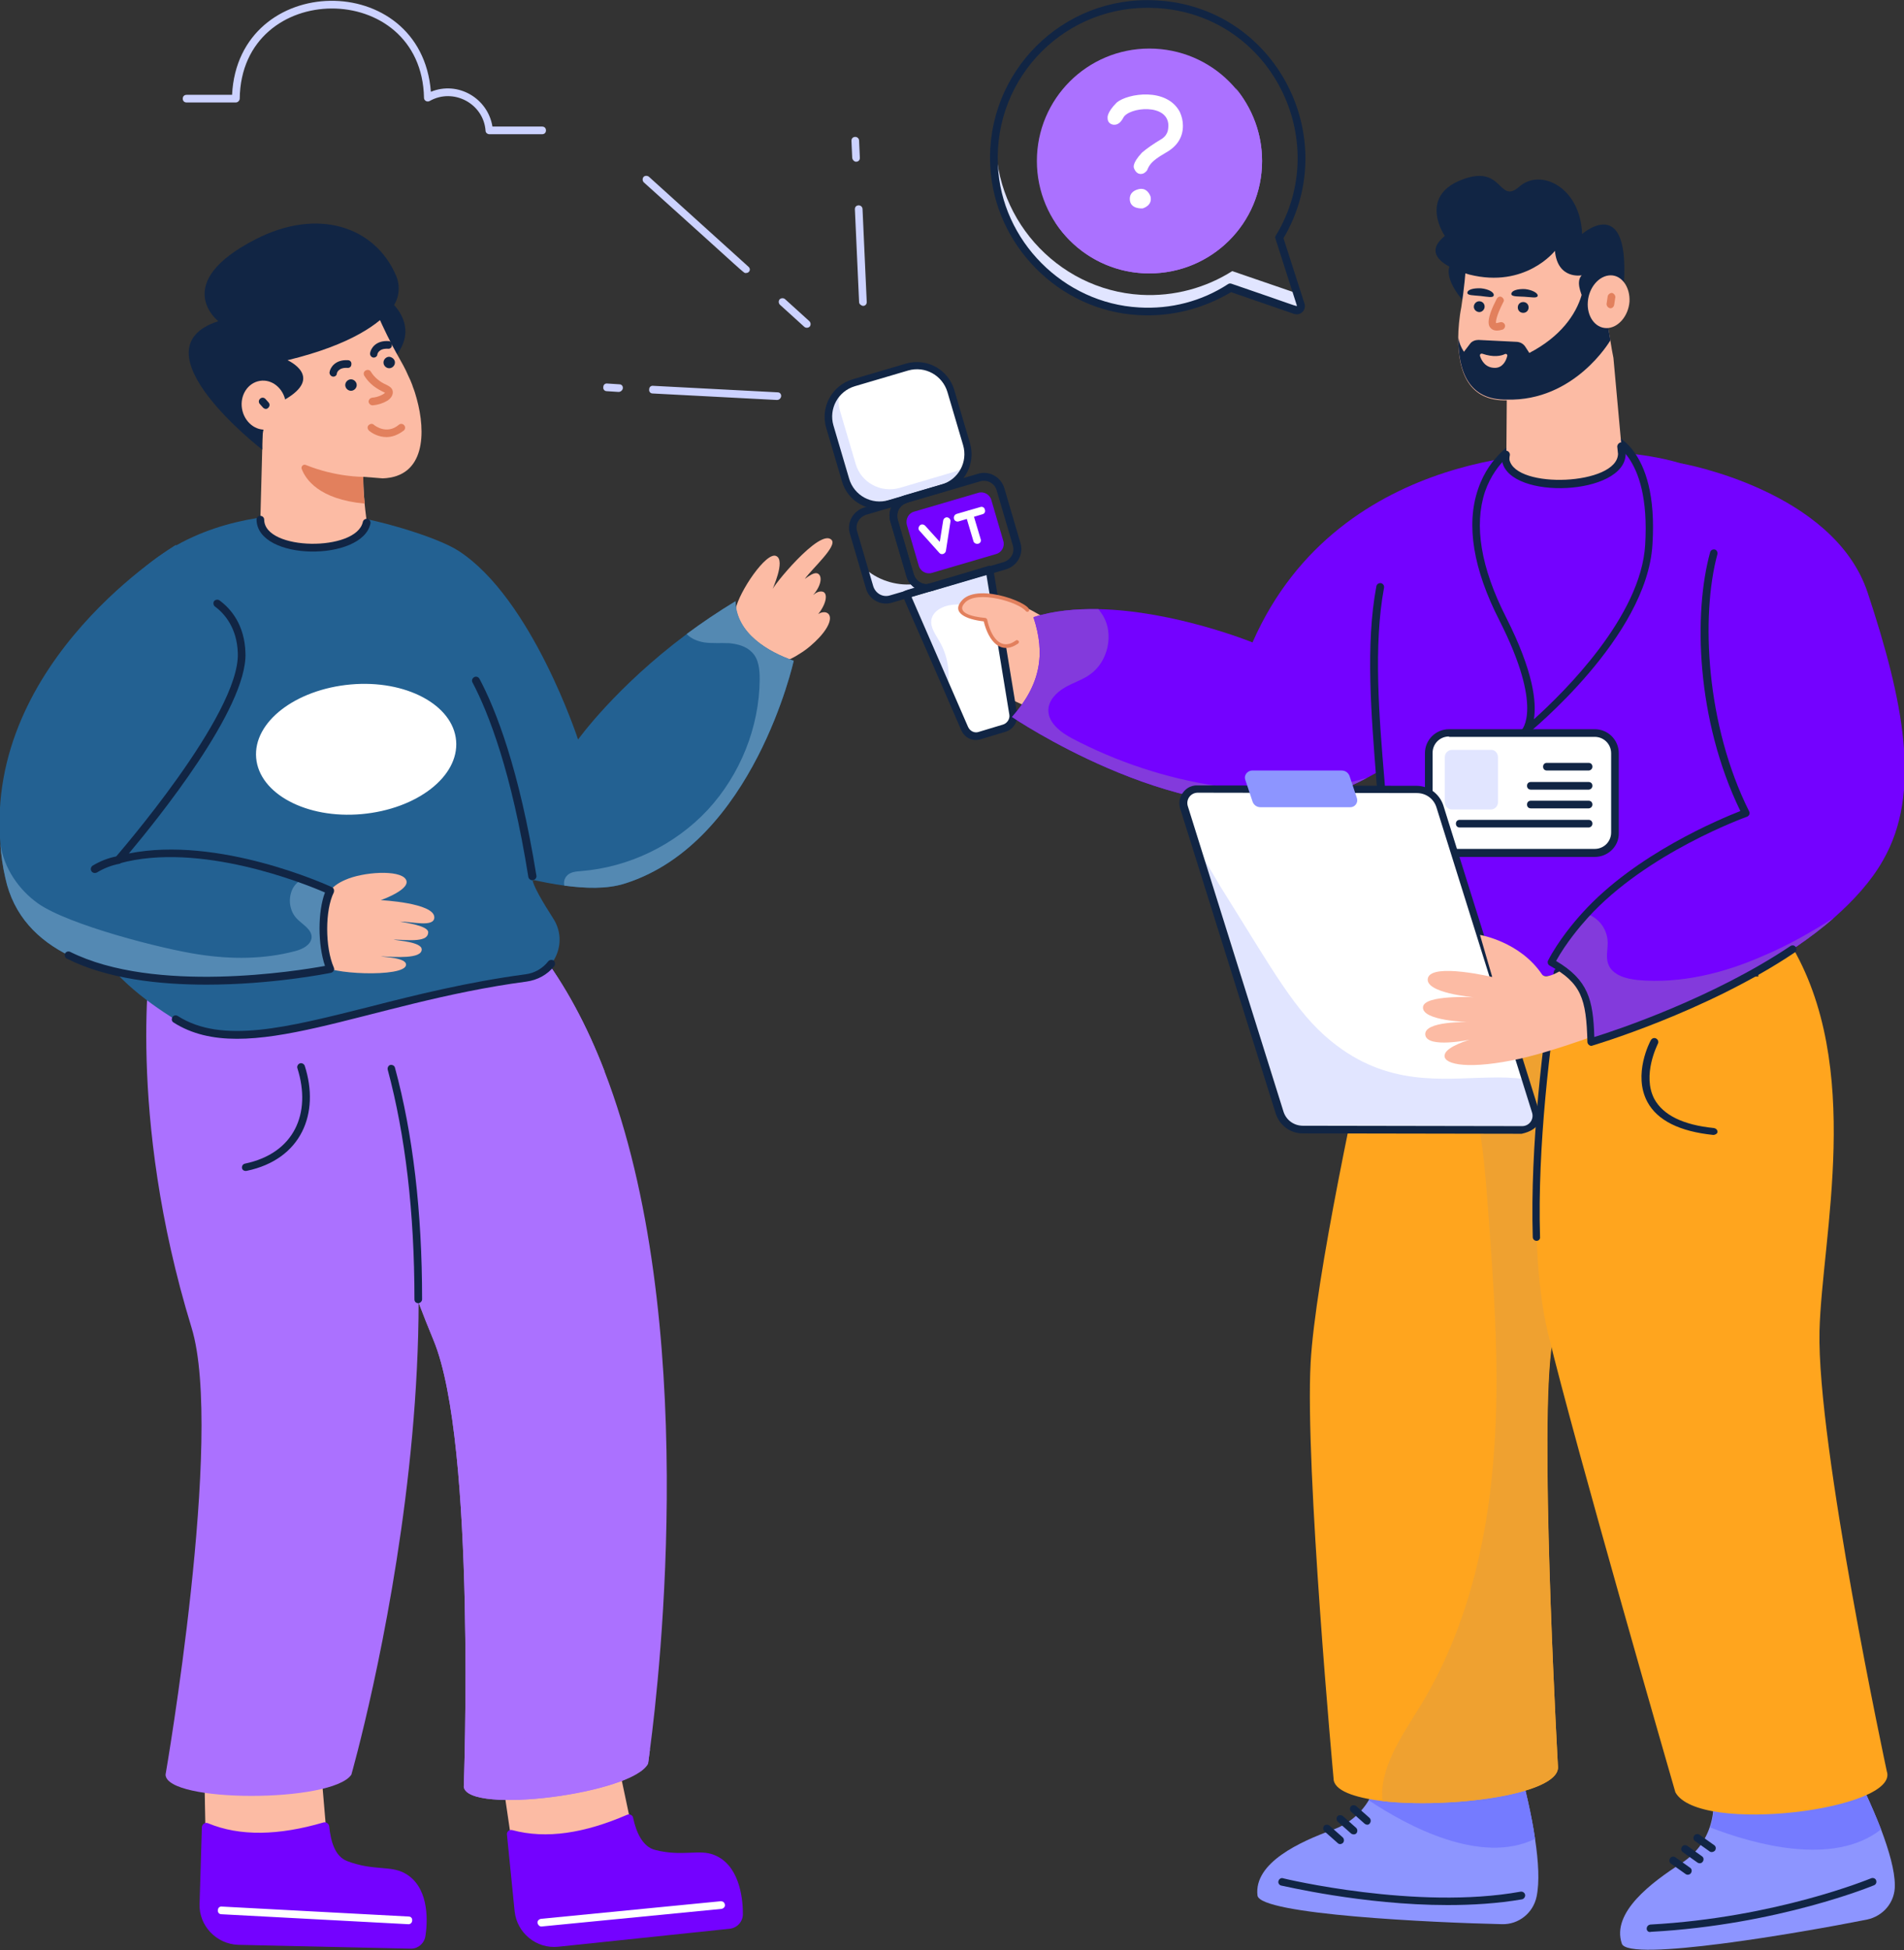 <svg width="498" height="510" viewBox="0 0 498 510" fill="none" xmlns="http://www.w3.org/2000/svg">
<rect x="0" y="0" width="498" height="510" fill="#333333" stroke="none"/>
<g clip-path="url(#clip0_1_299)">
<path d="M340.2 79.6C340.5 80.5 339.6 81.3 338.8 81L321.8 75.2C315 79.6 306.7 81.9 297.9 81.4C274.1 80.1 256.3 57.9 260.6 34.2C259 56.3 276.2 75.8 298.4 77.1C307.2 77.6 315.5 75.2 322.3 70.9L339.2 76.7C339.5 77.5 340.2 79.8 340.2 79.6Z" fill="#E1E5FF"/>
<path d="M209.1 171C211.1 169.8 212.9 168.2 214.3 166.7C217.9 162.8 217.6 160.3 215.7 160.1C215.1 160.1 214.6 160.2 214 160.6C216.3 157.7 216.6 154.9 215 154.7C214.3 154.6 213.5 154.9 212.7 155.6C215.1 152.8 215.1 150.2 213.6 149.9C212.8 149.8 211.7 150.5 210.5 151.4C212.4 148.7 219.1 142.8 217.5 141.2C214.5 137.9 201.6 153.9 202 154.3C201.9 154.3 205.6 146.5 203 145.4C200.4 144.2 193.3 154.8 192.4 159.3C190.9 166.4 197.3 178.8 209.1 171Z" fill="#FCBBA4"/>
<path d="M162.2 463.6L166.6 484.4L134.9 489.1L131.1 463.2L162.2 463.6Z" fill="#FCBBA4"/>
<path d="M186.8 485.1C182.9 483.5 178.5 485.6 171.4 483.8C168.1 483 166.4 479.2 165.6 475.4C165.5 474.7 164.7 474.3 164 474.6C152.9 479.4 142.9 481 134 478.6C133.2 478.4 132.5 479 132.6 479.8L134.6 499.8C135.2 505.5 140.3 509.7 146 509.1L190.8 504.4C192.9 504.2 194.4 502.4 194.3 500.4C194.3 495.7 193.1 487.6 186.8 485.1Z" fill="#7402FF"/>
<path d="M84.2 465.5L86 486.6L53.9 487.4L53.4 461.1L84.2 465.5Z" fill="#FCBBA4"/>
<path d="M105.9 489.9C102.2 487.8 97.6 489.3 90.8 486.7C87.6 485.5 86.5 481.5 86.1 477.6C86 476.9 85.3 476.4 84.6 476.6C73 480 62.8 480.3 54.4 476.8C53.7 476.5 52.9 477 52.8 477.8L52.2 497.9C52 503.6 56.6 508.4 62.3 508.6L107.3 509.6C109.4 509.7 111.1 508.1 111.3 506.1C112 501.4 111.9 493.2 105.9 489.9Z" fill="#7402FF"/>
<path d="M170 457.5C169.7 459.9 169.5 461.2 169.5 461.2C165.5 469.1 122.4 474.6 121.3 467.3C121.3 467.3 124.6 377.5 113.4 350.5C90.6 295.6 90.6 254.8 90.6 254.8L140.8 248.4C147.9 257.6 153.6 268.4 158.1 280.1C183.1 344.9 172.6 438 170 457.5Z" fill="#AB71FF"/>
<path d="M170 457.5C169.7 459.9 169.5 461.2 169.5 461.2C165.5 469.1 122.4 474.6 121.3 467.3C121.3 467.3 124.6 377.5 113.4 350.5C90.6 295.6 90.6 254.8 90.6 254.8L140.8 248.4C147.9 257.6 153.6 268.4 158.1 280.1C155 283 151 285 146.9 285.6C140.6 286.5 133.4 284.7 128.4 288.7C123.7 292.4 123.6 299.3 123.8 305.3C125.2 344.1 126.7 382.9 128.1 421.7C128.4 430.4 128.8 439.4 132.4 447.4C136 455.3 143.7 462.1 152.4 461.9C158.4 461.8 164.3 458.6 170 457.5Z" fill="#AB71FF"/>
<path d="M39.5 249.4C39.5 249.4 32.9 291.1 50.1 347.2C58.7 375.2 43.3 464.1 43.3 464.1C43.5 471.5 86.9 471.5 91.9 464.1C91.9 464.1 132.6 321.9 90.2 249.4H39.5Z" fill="#AB71FF"/>
<path d="M109.4 340.8C108.8 340.8 108.4 340.4 108.4 339.8C108.4 317 106 296.8 101.4 279.7C101.3 279.2 101.6 278.6 102.1 278.5C102.6 278.4 103.2 278.7 103.3 279.2C108 296.5 110.4 316.9 110.4 339.8C110.4 340.3 109.9 340.8 109.4 340.8Z" fill="#112544"/>
<path d="M207.6 172.8C207.6 172.8 197.1 220.3 163.6 231C158.7 232.6 152.9 232.3 147.6 231.6C144.6 231.2 141.7 230.6 139.3 230.1C139.4 231.5 141.8 235.7 144.7 240.2C148.8 246.5 144.9 254.9 137.5 255.9C95.5 261.4 64.4 278.5 45.9 266.7C29.3 256.1 10.5 241.2 16.7 192.5C24 136 67.7 132.9 89.9 134.8C97.1 135.4 114 140.2 120 144.1C139.2 156.6 151.2 193.4 151.2 193.4C151.2 193.4 160.9 179.8 179.5 165.9C183.4 163 187.7 160.1 192.3 157.3C192.6 165.7 201 170.5 207.6 172.8Z" fill="#236192"/>
<path d="M207.6 172.8C207.6 172.8 197.1 220.3 163.6 231C158.7 232.6 152.9 232.3 147.6 231.6C147.4 230.7 147.6 229.8 148.2 229.1C149.1 228 150.7 227.9 152 227.8C164.5 226.8 176.5 221 185.1 211.8C193.6 202.6 198.6 190.2 198.7 177.7C198.7 175.2 198.5 172.4 196.7 170.6C195.2 169 192.9 168.4 190.7 168.2C188.5 168.1 186.3 168.3 184.2 168C182.4 167.7 180.7 167 179.6 165.8C183.5 162.9 187.8 160 192.4 157.2C192.6 165.7 201 170.5 207.6 172.8Z" fill="#5489B2"/>
<path d="M45.4 267.4C44.9 267.1 44.8 266.5 45.1 266C45.4 265.5 46 265.4 46.5 265.7C58.1 273.1 75.1 268.7 96.6 263.3C108.7 260.2 122.4 256.8 137.4 254.8C139.8 254.5 141.9 253.3 143.4 251.4C143.7 251 144.4 250.9 144.8 251.2C145.2 251.5 145.3 252.2 145 252.6C143.2 254.9 140.6 256.3 137.7 256.7C95.6 262.3 64.5 279.6 45.4 267.4ZM139.2 230.2C138.7 230.2 138.3 229.8 138.2 229.4C133.8 201.8 127.8 186.5 123.6 178.5C123.3 178 123.5 177.4 124 177.1C124.5 176.8 125.1 177 125.4 177.5C129.7 185.6 135.8 201.1 140.3 229C140.4 229.5 140 230.1 139.5 230.1C139.3 230.1 139.3 230.2 139.2 230.2ZM101.3 78.1C101.3 78.1 110.7 84.9 103 93.7L96.7 83.1L101.3 78.1Z" fill="#112544"/>
<path d="M100.1 125.1C99.7 125.1 95.5 124.7 95 124.7C95.1 131.8 96 136.3 95.9 136.6C94 145.6 68.3 145.4 68.1 135.8L68.9 105.8L62.8 89.1L96.7 77.3C96.7 77.3 99.7 85.4 104.5 93.8C104.8 94.4 105.2 95 105.5 95.6C106 96.5 106.4 97.4 106.8 98.3C107.2 99.1 107.5 99.8 107.8 100.6C107.8 100.7 107.9 100.8 107.9 100.9C107.9 101 108 101.1 108 101.2C108.4 102.2 108.7 103.2 109 104.3C111.4 113 111.3 124.7 100.1 125.1Z" fill="#FCBBA4"/>
<path d="M102.5 80.6C99.4 84.5 92.1 90.1 75.2 94.2C75.2 94.2 84.9 98.5 74.5 104.5C70.6 107.4 68.2 110.3 68.6 117.6C68.6 117.6 34.5 91.3 57.1 84C57.1 84 44.4 74.1 66.8 62.6C83.3 54.1 98.2 59.4 103.6 72.1C104.8 74.9 104.4 78.2 102.5 80.6ZM67.1 135.9C67.1 135.3 67.5 134.9 68.1 134.9C68.6 134.9 69.1 135.3 69.1 135.9C69.2 144.1 93.2 144.3 94.9 136.5C95 136 95.5 135.6 96.1 135.7C96.6 135.8 97 136.3 96.9 136.9C94.8 146.9 67.3 146.8 67.1 135.9Z" fill="#112544"/>
<path d="M96.4 105.1C96.4 104.5 96.8 104.1 97.3 104C98.9 103.9 100.4 103.1 100.7 102.7C98.5 101.7 96.7 100.5 95.3 98.3C95 97.8 95.1 97.2 95.6 96.9C96.1 96.6 96.7 96.7 97 97.2C97.9 98.7 99.4 99.9 101 100.6C101.6 100.9 102.5 101.3 102.7 102.2C102.9 103.1 102.4 104.1 101.3 104.8C100.1 105.5 98.8 105.9 97.5 106C96.9 106 96.5 105.6 96.4 105.1Z" fill="#E2805D"/>
<path d="M74.7 105C75.3 108.5 73.2 111.8 70 112.3C66.9 112.8 63.9 110.4 63.3 106.9C62.7 103.4 64.8 100.1 68 99.6C71.1 99.1 74.1 101.5 74.7 105Z" fill="#FCBBA4"/>
<path d="M101.1 114.3C99.1 114.3 97.4 113.4 96.5 112.6C96.1 112.2 96 111.6 96.4 111.2C96.8 110.8 97.4 110.7 97.8 111.1C97.9 111.2 101.1 113.8 104.3 111.1C104.7 110.7 105.4 110.8 105.7 111.2C106.1 111.6 106 112.3 105.6 112.6C104 113.8 102.5 114.3 101.1 114.3Z" fill="#E2805D"/>
<path d="M68.8 106.6L68 105.7C67.6 105.3 67.6 104.7 68 104.3C68.4 103.9 69 103.9 69.4 104.3L70.2 105.2C70.6 105.6 70.6 106.2 70.2 106.6C69.8 107.1 69.2 107 68.8 106.6Z" fill="#112544"/>
<path d="M95 124.7C95 124.7 87.9 124.8 80 121.6C79.3 121.3 78.7 122 78.9 122.6C79.9 125.3 83.4 130.6 95.4 131.7C95.1 129.4 95 127 95 124.7Z" fill="#E2805D"/>
<path d="M119.3 193.7C120.1 203.1 109 211.6 94.6 212.9C80.2 214.2 67.8 207.6 67 198.2C66.2 188.8 77.3 180.3 91.7 179C106.1 177.7 118.5 184.3 119.3 193.7Z" fill="white"/>
<path d="M84.7 252.3C84.7 254.7 106.1 255.8 106.2 252.3C106.3 250.4 100.2 250.3 99.6 250.1C103.5 250.3 110.3 250.8 110.3 248.3C110.3 246.3 103.9 246 102.9 245.7C107.3 245.9 112 246.4 112 243.8C112 242.1 106.1 241.3 104.6 241C107.7 241 113.6 242.6 113.6 239.9C113.6 236.1 99.6 235.4 99.6 235.4C99.6 235.4 107.9 232.5 106.1 229.9C104.4 227.4 95 228 90.3 230.1C82.1 233.6 84.8 240.5 84.7 252.3Z" fill="#FCBBA4"/>
<path d="M86.4 253.4C86.4 253.4 9.9 269.1 1.4 229.6C0.7 226.6 0.3 223.6 0.1 220.7C-3.9 172.4 46 142.5 46 142.5L56.4 153.5C59.3 155.6 62.6 159.6 62.8 166.5C63.4 183 30.9 224.9 30.9 224.9C47.7 220.3 68.3 226.1 79 230C83.5 231.6 86.3 232.9 86.3 232.9C83.9 237.8 84.1 248 86.4 253.4Z" fill="#236192"/>
<path d="M86.4 253.4C86.4 253.4 9.9 269.1 1.4 229.6C0.7 226.6 0.3 223.6 0.1 220.7C1 227 4.9 232.7 10 236.3C18 241.9 42.5 248.2 52 249.6C60.4 250.9 69.1 250.9 77.3 248.7C79.2 248.2 81.3 247.1 81.5 245.2C81.6 243 79.1 241.8 77.6 240.2C75.7 238.2 75.3 235 76.5 232.5C77.1 231.3 78 230.5 79.1 229.9C83.6 231.5 86.4 232.8 86.4 232.8C83.9 237.8 84.1 248 86.4 253.4Z" fill="#5489B3"/>
<path d="M54 257.5C41.6 257.5 28 256 17.5 250.7C17 250.5 16.8 249.9 17 249.4C17.2 248.9 17.8 248.7 18.3 248.9C40.5 260 77.9 253.9 85 252.6C83.1 247 83.1 238.4 85 233.4C79.7 231.1 52.2 220 31.2 225.8C30.3 226.1 29.5 224.9 30.2 224.2C30.5 223.8 62.8 186.8 62.2 170.8C62 164.3 58.8 160.5 56.2 158.6C55.8 158.3 55.7 157.6 56 157.2C56.3 156.8 57 156.7 57.4 157C60.4 159.2 64 163.4 64.2 170.8C64.7 185.3 40.9 214.6 33.7 223.2C57.1 218.5 85.5 231.4 86.8 232C87.3 232.2 87.5 232.8 87.3 233.4C85 238 85 247.7 87.3 253C87.6 253.6 87.2 254.2 86.6 254.4C85.6 254.6 71 257.5 54 257.5Z" fill="#112544"/>
<path d="M23.9 227.8C23.6 227.3 23.8 226.7 24.2 226.4C26.2 225.2 28.4 224.3 30.8 223.9C31.3 223.8 31.9 224.2 32 224.7C32.1 225.2 31.7 225.8 31.2 225.9C29.1 226.3 27.1 227.1 25.3 228.2C24.8 228.4 24.2 228.3 23.9 227.8Z" fill="#112544"/>
<path d="M140.6 502.9C140.5 502.4 140.9 501.9 141.5 501.8L188.5 497.2C189.1 497.2 189.5 497.5 189.6 498.1C189.7 498.6 189.3 499.1 188.7 499.2L141.7 503.8C141.2 503.9 140.7 503.4 140.6 502.9Z" fill="white"/>
<path d="M106.7 503.2L57.9 500.6C57.3 500.6 56.9 500.1 57 499.5C57 498.9 57.5 498.5 58.1 498.6L106.9 501.2C107.5 501.2 107.9 501.7 107.8 502.3C107.8 502.8 107.3 503.3 106.7 503.2Z" fill="white"/>
<path d="M63.3 305.5C63.2 305 63.5 304.4 64.1 304.3C77 301.6 81.5 291.1 77.8 279.4C77.6 278.9 77.9 278.3 78.4 278.1C78.9 277.9 79.5 278.2 79.7 278.7C83.7 291.1 78.9 303.2 64.5 306.2C63.9 306.3 63.4 306 63.3 305.5Z" fill="#112544"/>
<path d="M103.3 94.8C103.3 95.6 102.6 96.3 101.8 96.3C101 96.3 100.3 95.6 100.3 94.8C100.3 94 101 93.3 101.8 93.3C102.6 93.4 103.3 94 103.3 94.8Z" fill="#112544"/>
<path d="M93.3 100.7C93.3 101.5 92.6 102.2 91.8 102.2C91 102.2 90.3 101.5 90.3 100.7C90.3 99.9 91 99.2 91.8 99.2C92.6 99.2 93.3 99.9 93.3 100.7Z" fill="#112544"/>
<path d="M97.6 93.5C97.1 93.4 96.7 92.9 96.8 92.3C97 91.1 98.3 89 101.6 89.2C102.2 89.2 102.6 89.7 102.5 90.3C102.5 90.9 102 91.3 101.4 91.2C99 91.1 98.7 92.6 98.7 92.7C98.7 93.2 98.1 93.6 97.6 93.5Z" fill="#112544"/>
<path d="M87.2 98.5C86.6 98.5 86.1 97.9 86.2 97.3C86.4 96.1 87.7 94 91 94.2C91.6 94.2 92 94.7 91.9 95.3C91.9 95.9 91.4 96.3 90.8 96.2C88.4 96.1 88.1 97.6 88.1 97.7C88.1 98.1 87.7 98.5 87.2 98.5Z" fill="#112544"/>
<path d="M263.2 157.2C268.5 157.4 281.8 167.4 281.8 167.4L270.8 185.8L265.3 183.3C264.7 183.4 263.8 181.4 260.7 182.6C255 184.8 251 184.8 251.1 181.8C251.2 179.4 254.6 178.9 254.6 178.9C254.6 178.9 247.9 178.8 247.9 175.9C247.8 171.6 255.1 172.5 255.1 172.5C255.1 172.5 243.8 172.7 245.1 168.8C246.2 165.4 255.7 166.1 255.7 166.1C255.7 166.1 246.1 165.8 247.3 162.1C248.3 158.8 255 160.9 255 160.9C255 160.9 260.9 157.1 263.2 157.2Z" fill="#FCBBA4"/>
<path d="M237 155.5L252.3 190.6C253 192.2 254.7 193 256.3 192.5L262.6 190.6C264.2 190.1 265.2 188.5 265 186.8L258.8 149.1L237 155.5Z" fill="white"/>
<path d="M237 155.5L247.8 180.2C248.6 176 247.9 171.4 245.7 167.7C244.7 165.9 243.3 164.1 243.6 162.1C244 159.8 246.5 158.5 248.8 158.2C252.7 157.7 256.4 158.9 259.7 154.8L258.7 149L237 155.5Z" fill="#E1E5FF"/>
<path d="M225.9 148.4L227.4 153.6C228.1 156 230.6 157.4 233.1 156.7L243.7 153.6C242.2 154 240.6 153.7 239.5 152.7C239.3 152.7 239.1 152.8 238.8 152.8C234.3 153.2 229.4 151.7 225.9 148.4Z" fill="#E1E5FF"/>
<path d="M217 111.6L221.1 125.5C222.5 130.4 227.7 133.2 232.6 131.8L246.5 127.7C251.4 126.3 254.2 121.1 252.8 116.2L248.7 102.3C247.3 97.4 242.1 94.6 237.2 96L223.3 100.1C218.4 101.5 215.6 106.7 217 111.6Z" fill="white"/>
<path d="M217 111.6L221.1 125.5C222.5 130.4 227.7 133.2 232.6 131.8L246.5 127.7C249.6 126.8 251.8 124.4 252.7 121.6C251.7 122.5 250.6 123.1 249.2 123.5L235.3 127.6C230.4 129 225.2 126.2 223.8 121.3L219.7 107.4C219.2 105.6 219.2 103.7 219.8 102C217.2 104.3 215.9 108 217 111.6Z" fill="#E1E5FF"/>
<path d="M226.5 153.9L222.3 139.6C221.4 136.7 223.1 133.6 226.1 132.7L236.7 129.6C237.2 129.4 237.8 129.7 237.9 130.3C238.1 130.8 237.8 131.4 237.2 131.5C235.3 132.1 234.2 134 234.8 135.9L239 150.2C239.6 152.1 241.5 153.2 243.4 152.6C243.9 152.4 244.5 152.7 244.6 153.3C244.8 153.8 244.5 154.4 243.9 154.5L233.3 157.6C230.4 158.5 227.3 156.8 226.5 153.9ZM224.2 139L228.4 153.3C229 155.2 230.9 156.3 232.8 155.7L239.3 153.8C238.3 153.1 237.4 152 237.1 150.8L232.9 136.5C232.5 135.2 232.6 133.9 233.1 132.7L226.6 134.6C224.7 135.2 223.6 137.1 224.2 139Z" fill="#112544"/>
<path d="M237.1 150.7L232.9 136.4C232 133.5 233.7 130.4 236.7 129.5L255.8 123.9C258.7 123 261.8 124.7 262.7 127.7L266.9 142C267.8 144.9 266.1 148 263.1 148.9L244 154.5C241.1 155.3 238 153.7 237.1 150.7ZM234.8 135.9L239 150.2C239.3 151.1 239.9 151.9 240.7 152.3C241.5 152.8 242.5 152.9 243.4 152.6L262.5 147C264.4 146.4 265.5 144.5 264.9 142.6L260.7 128.3C260.2 126.4 258.2 125.3 256.3 125.9L237.2 131.5C236.3 131.8 235.5 132.4 235.1 133.2C234.7 134 234.6 135 234.8 135.9Z" fill="#112544"/>
<path d="M237.2 137.3L240.3 147.9C240.7 149.4 242.3 150.3 243.8 149.8L260.5 144.9C262 144.5 262.9 142.9 262.4 141.4L259.3 130.8C258.9 129.3 257.3 128.4 255.8 128.9L239.1 133.8C237.6 134.2 236.8 135.8 237.2 137.3Z" fill="#7402FF"/>
<path d="M251.4 190.9C235.4 153.9 235.8 155.8 236.1 155C236.5 154.2 236 154.8 258.5 148C259.1 147.8 259.7 148.2 259.8 148.8L266 186.5C266.4 188.7 265 190.8 262.9 191.4L256.6 193.3C254.5 194 252.3 193 251.4 190.9ZM238.4 156.1L253.2 190.1C253.7 191.2 254.9 191.8 256 191.4L262.3 189.5C263.4 189.2 264.2 188 264 186.9L258 150.3L238.4 156.1ZM220.2 125.8L216.1 111.9C214.5 106.5 217.6 100.8 223 99.2L236.9 95.1C242.4 93.5 248 96.6 249.6 102L253.7 115.9C255.3 121.3 252.2 127 246.8 128.6L232.9 132.7C227.4 134.4 221.7 131.2 220.2 125.8ZM218 111.3L222.1 125.2C223.4 129.6 228 132.1 232.4 130.8L246.3 126.7C250.7 125.4 253.2 120.8 251.9 116.4L247.8 102.5C246.5 98.2 242 95.6 237.5 96.9L223.6 101C219.2 102.3 216.7 106.9 218 111.3Z" fill="#112544"/>
<path d="M254.6 141.5L252.6 134.8C252.4 134.3 252.7 133.7 253.3 133.6C253.8 133.4 254.4 133.7 254.5 134.3L256.5 141C256.7 141.5 256.4 142.1 255.8 142.2C255.3 142.3 254.7 142 254.6 141.5Z" fill="white"/>
<path d="M250.5 136.4C249.3 136.4 249.1 134.8 250.2 134.4L256.4 132.6C256.9 132.4 257.5 132.7 257.6 133.3C257.8 133.8 257.5 134.4 256.9 134.5C250.5 136.4 250.7 136.4 250.5 136.4ZM245.7 144.6L240.5 138.8C240.1 138.4 240.2 137.8 240.6 137.4C241 137 241.6 137.1 242 137.5L245.8 141.7L246.7 136.1C246.8 135.6 247.3 135.2 247.8 135.3C248.3 135.4 248.7 135.9 248.6 136.4L247.4 144.1C247.2 144.9 246.2 145.2 245.7 144.6Z" fill="white"/>
<path d="M411 118.5L401.5 164.5C386.5 182.7 371.7 196 357.6 203.4C351.8 206.5 346.1 208.5 340.7 209.6C306.6 216 264.7 187.5 264.7 187.5C272.2 179 273.5 171 270.3 161.4C275.6 159.7 281.4 159.2 287.3 159.3C307.2 159.7 327.6 168 327.6 168C350.6 115.6 411 118.5 411 118.5Z" fill="#7402FF"/>
<path d="M357.6 203.4C351.8 206.5 346.1 208.5 340.7 209.6C306.6 216 264.7 187.5 264.7 187.5C272.2 179 273.5 171 270.3 161.4C275.6 159.7 281.4 159.2 287.3 159.3C287.7 159.8 288.1 160.4 288.5 161C291.4 165.9 289.8 173 285.2 176.3C283.2 177.8 280.7 178.5 278.5 179.8C276.3 181.1 274.3 183.1 274.2 185.6C274.1 189 277.4 191.5 280.4 193.1C303.4 205.2 332.6 210.7 357.6 203.4Z" fill="#833ADC"/>
<path d="M266 167.8C259.9 172.3 257.7 162 257.7 162C257.7 162 248.2 161.3 252.1 157.2C255.7 153.5 266.9 157.1 268.8 159.4" fill="#FCBBA4"/>
<path d="M257.3 162.5C252.7 162 248.6 160.2 251.7 156.9C256.2 152.2 271.1 158.3 269 159.9C268.8 160.1 268.5 160 268.3 159.8C266.5 157.5 255.6 154.2 252.4 157.6C249.9 160.2 254.2 161.3 257.7 161.6C257.9 161.6 258.1 161.8 258.2 162C259.1 166.4 261.7 170.4 265.7 167.5C265.9 167.3 266.2 167.4 266.4 167.6C266.6 167.8 266.5 168.1 266.3 168.3C261.8 171.4 258.6 167.8 257.3 162.5Z" fill="#E2805D"/>
<path d="M397.2 461.2C398.9 467.6 400.6 474.6 401.5 480.9C402.4 486.9 402.7 492.2 401.9 496C401 500.3 397.2 503.3 392.9 503.2C375 502.8 329.5 500.7 328.9 495.7C327.9 487.1 340.1 481.6 348.6 478.5C352.6 477.1 355.9 474.3 358 470.8C359.2 468.9 360 466.7 360.4 464.4L397.2 461.2Z" fill="#8D95FF"/>
<path d="M397.2 461.2C398.9 467.6 400.6 474.6 401.5 480.9C387.3 487.8 368.2 477.6 358 470.8C359.2 468.9 360 466.7 360.4 464.4L397.2 461.2Z" fill="#757BFF"/>
<path d="M378.6 498.2C356.4 498.2 335.4 493.1 335.1 493.1C334.6 493 334.2 492.4 334.4 491.9C334.5 491.4 335.1 491 335.6 491.2C335.9 491.3 370.6 499.6 397.7 494.7C398.3 494.6 398.8 495 398.9 495.5C399 496 398.6 496.6 398.1 496.7C391.7 497.8 385.1 498.2 378.6 498.2ZM353.4 479.5L349.9 476.4C349.5 476 349.5 475.4 349.8 475C350.1 474.6 350.8 474.6 351.2 474.9L354.7 478C355.1 478.4 355.1 479 354.8 479.4C354.5 479.8 353.8 479.8 353.4 479.5ZM349.9 482L346.4 478.9C346 478.5 346 477.9 346.3 477.5C346.6 477.1 347.3 477.1 347.7 477.4L351.2 480.5C351.6 480.9 351.6 481.5 351.3 481.9C350.9 482.3 350.3 482.4 349.9 482Z" fill="#112544"/>
<path d="M407.5 462.2C407.5 469.4 378.8 473 361.6 471C354.1 470.1 348.8 468.2 348.8 465.1C348.8 465.1 341.3 383.6 342.8 356.4C344 334.5 355.1 283.2 360.7 258.1C362.7 249.3 364 243.7 364 243.7H430.3C430.3 243.7 407.7 328 405.4 356.4C403.1 383.6 407.5 462.2 407.5 462.2Z" fill="#FFA51E"/>
<path d="M407.5 462.2C407.5 469.4 378.8 473 361.6 471C360.7 462.6 366.5 454.2 371.2 446.6C383.2 427.2 388.8 404.5 390.6 381.8C392.5 359.1 390.7 336.3 389 313.6C388 300.8 386.9 287.5 380.6 276.3C377.6 271 373.5 266.4 368.7 262.8C366.5 261.1 363.3 259.8 360.6 258.1C362.6 249.3 363.9 243.7 363.9 243.7H430.2C430.2 243.7 407.6 328 405.3 356.4C403.1 383.6 407.5 462.2 407.5 462.2Z" fill="#EFA130"/>
<path d="M477.6 191.8C476 206 471.9 222.5 464.6 241.8C443.3 263.1 356.6 259.9 361 243.1C361 243 361 242.9 361.1 242.8C368.2 214.8 342.7 138.9 381.9 124.7C425 109.1 485.9 118.1 477.6 191.8Z" fill="#7402FF"/>
<path d="M422.5 197V217.8C422.5 220.7 420.1 223.1 417.2 223.1H379C376.1 223.1 373.7 220.7 373.7 217.8V197C373.7 194.1 376.1 191.7 379 191.7H417.1C420.1 191.6 422.5 194 422.5 197Z" fill="white"/>
<path d="M391.8 198V209.8C391.8 210.9 390.9 211.7 389.9 211.7H379.8C378.7 211.7 377.9 210.8 377.9 209.8V198C377.9 196.9 378.8 196.1 379.8 196.1H389.9C390.9 196 391.8 196.9 391.8 198Z" fill="#E1E5FF"/>
<path d="M417.1 224.1H379C375.5 224.1 372.7 221.3 372.7 217.8V197C372.7 193.5 375.5 190.7 379 190.7H417.1C420.6 190.7 423.4 193.5 423.4 197V217.8C423.5 221.3 420.6 224.1 417.1 224.1ZM379 192.6C376.6 192.6 374.7 194.5 374.7 196.9V217.7C374.7 220.1 376.6 222 379 222H417.1C419.5 222 421.4 220.1 421.4 217.7V197C421.4 194.6 419.5 192.7 417.1 192.7H379V192.6ZM356.9 476.9L353.4 473.8C353 473.4 353 472.8 353.3 472.4C353.7 472 354.3 472 354.7 472.3L358.2 475.4C358.6 475.8 358.6 476.4 358.3 476.8C358 477.3 357.4 477.3 356.9 476.9Z" fill="#112544"/>
<path d="M483.6 460.1C486.7 466 489.7 472.5 492 478.4C494.1 484 495.6 489.2 495.6 493C495.7 497.4 492.6 501.1 488.3 502C470.7 505.5 425.9 513.2 424.2 508.3C421.4 500.1 432.1 492.2 439.7 487.3C443.3 485 445.9 481.7 447.2 477.8C447.9 475.7 448.3 473.4 448.1 471L483.6 460.1Z" fill="#8D95FF"/>
<path d="M483.6 460.1C486.7 466 489.7 472.5 492 478.4C479.6 488.2 458.7 482.3 447.3 477.9C448 475.8 448.4 473.5 448.2 471.1L483.6 460.1Z" fill="#757BFF"/>
<path d="M493.5 463.2C493.5 463.2 475.2 377.9 475.9 348.1C476.5 323.4 487.7 278.8 468.1 246.5L459.9 248V255.4H407.3C403.5 279.6 398.5 322.3 404.9 348.7C412 378.1 438.2 468.7 438.2 468.7C444.3 479.9 497 473.2 493.5 463.2Z" fill="#FFA51E"/>
<path d="M401.9 324.5C401.4 324.5 400.9 324.1 400.9 323.5C400.2 299.7 403.5 272.6 406.4 254.1C406.5 253.6 407 253.2 407.5 253.3C408 253.4 408.4 253.9 408.3 254.4C405.4 272.9 402.1 299.8 402.8 323.4C402.9 324 402.5 324.5 401.9 324.5ZM447.2 484.2L443.4 481.5C442.9 481.2 442.8 480.6 443.1 480.1C443.4 479.6 444 479.5 444.5 479.8L448.3 482.5C448.8 482.8 448.9 483.4 448.6 483.9C448.3 484.3 447.6 484.5 447.2 484.2ZM444 487.1L440.2 484.4C439.7 484.1 439.6 483.5 439.9 483C440.2 482.5 440.8 482.4 441.3 482.7L445.1 485.4C445.6 485.7 445.7 486.3 445.4 486.8C445.1 487.3 444.5 487.4 444 487.1ZM440.9 490.1L437.1 487.4C436.6 487.1 436.5 486.5 436.8 486C437.1 485.5 437.7 485.4 438.2 485.7L442 488.4C442.5 488.7 442.6 489.3 442.3 489.8C442 490.3 441.3 490.4 440.9 490.1ZM430.7 504.4C430.7 503.8 431.1 503.4 431.6 503.3C464.6 501.5 489.1 491.3 489.4 491.2C489.9 491 490.5 491.2 490.7 491.7C490.9 492.2 490.7 492.8 490.2 493C490 493.1 465.1 503.4 431.8 505.2C431.3 505.4 430.7 505 430.7 504.4ZM448.1 296.8C439.3 295.9 433.5 293 430.9 288.2C427 281 431.6 272.3 431.8 272C432.1 271.5 432.7 271.3 433.2 271.6C433.7 271.9 433.9 272.5 433.6 273C433.6 273.1 429.4 281.1 432.7 287.4C435 291.6 440.2 294.2 448.3 295C448.8 295.1 449.3 295.5 449.2 296.1C449.2 296.4 448.7 296.8 448.1 296.8Z" fill="#112544"/>
<path d="M406.6 257.1C386.8 257.1 368.4 253.9 362.2 248.5C359.8 246.3 359.7 244.2 360 242.8C362.4 233.9 361.2 219.4 360 204.1C358.7 187.4 357.1 168.6 360 153.3C360.1 152.8 360.6 152.4 361.2 152.5C361.7 152.6 362.1 153.1 362 153.7C359.2 168.7 360.7 187.4 362.1 203.9C363.3 219.4 364.5 234 362.1 243.3C361.8 244.6 362.3 245.7 363.6 247C373.5 255.7 423.3 259.5 451 248.3C461.1 244.2 466.6 238.7 467.1 232C467.1 231.4 467.6 231 468.2 231.1C468.8 231.1 469.2 231.6 469.1 232.2C468.5 239.7 462.6 245.8 451.7 250.2C439.8 255 422.8 257.1 406.6 257.1Z" fill="#112544"/>
<path d="M309.7 211.2L313.3 222.7L334.7 291C335.5 293.6 338 295.4 340.7 295.4L398 295.5C400.5 295.5 402.4 293 401.6 290.6L399 282.2L376.6 210.8C375.8 208.2 373.3 206.4 370.6 206.4L313.3 206.3C310.8 206.3 309 208.8 309.7 211.2Z" fill="white"/>
<path d="M313.3 222.7L334.7 291C335.5 293.6 338 295.4 340.7 295.4L398 295.5C400.5 295.5 402.4 293 401.6 290.6L399 282.2C395.8 281.8 392.6 281.7 389.4 281.8C377.3 282 362.9 284.3 348.2 272.3C338.8 264.7 332.9 253.7 319.3 232C317.3 228.7 315.6 225.4 313.3 222.7Z" fill="#E1E5FF"/>
<path d="M398 296.5L340.7 296.4C337.5 296.4 334.7 294.3 333.7 291.3L308.7 211.5C308.2 210 308.5 208.5 309.4 207.3C310.9 205.2 313.1 205.4 313.2 205.4L370.5 205.5C373.7 205.5 376.5 207.6 377.5 210.6L402.5 290.4C403.4 292.9 402.5 295.5 398 296.5ZM313.3 207.3C311.4 207.3 310.1 209.1 310.7 210.9L335.7 290.7C336.4 292.9 338.4 294.4 340.8 294.4C340.9 294.4 398.2 294.5 398.1 294.5C400 294.5 401.3 292.7 400.7 290.9L375.7 211.1C375 208.9 373 207.4 370.6 207.4C360 207.4 324 207.3 313.3 207.3Z" fill="#112544"/>
<path d="M325.7 203.9L327.6 209.6C327.9 210.5 328.7 211.1 329.7 211.1H353.2C354.4 211.1 355.3 209.9 354.9 208.7L353 203C352.7 202.1 351.9 201.5 350.9 201.5H327.4C326.2 201.6 325.3 202.8 325.7 203.9Z" fill="#8D95FF"/>
<path d="M395.5 277.3C382.7 279.8 377.1 278.1 377.9 275.7C378.5 273.6 384.4 271.9 384.4 271.9C384.4 271.9 373.4 274.2 372.8 270.7C372.2 266.9 384.2 267.3 384.2 267.3C384.2 267.3 371.7 267 372.2 263.3C372.6 260.1 385.5 260.8 385.5 260.8C385.5 260.8 372.3 259.7 373.5 255.7C374.7 251.8 390.3 255.5 390.3 255.5L387.1 244.5C387.1 244.5 397.5 246.2 403.3 254.8C404.8 257.1 412.6 250.8 412.6 250.8L423.8 268.2C423.9 268.4 406 275.3 395.5 277.3Z" fill="#FCBBA4"/>
<path d="M492.5 225C489.4 230.5 484.8 235.5 479.6 240.1C455.8 260.8 416.2 272.4 416.2 272.4C415.9 261 414.7 256.5 405.8 251.5C408 247.2 411.5 242.7 414.6 239.2C429.9 222 456.5 212.6 456.6 212.5C444.4 188.1 444.2 159.5 448.3 144.5L439.8 121.2C439.8 121.2 479.6 128.2 488.5 155C497.9 183.4 502.7 207.3 492.5 225Z" fill="#7402FF"/>
<path d="M479.6 240.1C455.8 260.8 416.2 272.4 416.2 272.4C415.9 261 414.7 256.5 405.8 251.5C408 247.2 411.5 242.7 414.6 239.2C414.7 239.1 414.8 239 414.9 238.9C418 240 420.4 242.7 420.5 246.5C420.5 248.4 420 250.3 420.6 252C421.6 255 425.3 256 428.4 256.3C439.6 257.3 450.9 254.5 461.1 250C467.6 247.3 473.6 243.8 479.6 240.1Z" fill="#833ADC"/>
<path d="M397.9 192.3C397.6 191.9 397.6 191.3 398 190.9C398 190.9 403.8 185.2 392.2 162.3C385.3 148.8 383.4 137.2 386.6 127.9C389.7 118.7 396.7 115.2 397 115.1C397.5 114.9 398.1 115.1 398.3 115.6C398.5 116.1 398.3 116.7 397.8 116.9C397.7 116.9 391.3 120.2 388.4 128.6C385.5 137.4 387.3 148.4 393.9 161.4C401.2 175.8 401.9 183.8 401.2 188.1C409.1 181 429.2 161.2 430.3 142.5C431.8 118.1 420.5 115.2 420.3 115.1C419.8 115 419.4 114.4 419.5 113.9C419.6 113.4 420.1 113 420.7 113.1C421.2 113.2 433.9 116.3 432.2 142.5C430.7 166.6 400.4 191.2 399.1 192.3C398.9 192.8 398.3 192.7 397.9 192.3Z" fill="#112544"/>
<path d="M415.2 272.5C414.9 261.1 413.6 257.1 405.3 252.5C404.8 252.2 404.7 251.6 404.9 251.2C407.6 246 411.7 241.1 413.9 238.7C427.8 223.3 450.1 214.1 455.2 212.1C443.6 188.2 442.9 160.3 447.3 144.4C447.4 143.9 448 143.6 448.5 143.7C449 143.8 449.3 144.4 449.2 144.9C444.8 161.2 446.2 189.6 457.5 212.2C457.8 212.7 457.5 213.4 456.9 213.6C456.6 213.7 430.7 223 415.3 240C413.3 242.2 409.6 246.6 407 251.3C415.4 256.3 416.7 261.4 417 271.2C422.8 269.4 448 261 468.3 247.4C468.8 247.1 469.4 247.2 469.7 247.7C470 248.2 469.9 248.8 469.4 249.1C446.2 264.7 416.6 273.4 416.3 273.5C415.9 273.6 415.2 273.1 415.2 272.5Z" fill="#112544"/>
<path d="M379.3 69.3C379.3 69.3 377 72.5 383.5 79.6L385.8 67.5L379.3 69.3Z" fill="#112544"/>
<path d="M381.4 88.4C381.4 97.4 384.2 104.9 394.1 104.7V105.1L394 119C393.9 119.5 393.8 120.1 393.9 120.6C395.8 129.5 424.1 128.4 424.3 118.9L422 93.6L421.6 91.5L421.2 89.1L419.6 79.4V61.7L383.8 62.3C383.8 62.3 383.7 70.9 382.2 80.4C381.7 82.8 381.4 86.2 381.4 88.4Z" fill="#FCBBA4"/>
<path d="M392.9 120.7C392.8 120.1 392.8 119.3 393 118.6C393.2 118.1 393.7 117.8 394.2 117.9C394.7 118.1 395 118.6 394.9 119.1C394.8 119.5 394.8 119.9 394.8 120.2C396.4 128 423 126.9 423.2 118.7L423 116.8C423 116.3 423.4 115.8 423.9 115.7C424.5 115.7 424.9 116.1 425 116.6C425.2 118.7 425.2 118.6 425.2 118.7C425.1 129.6 395 130.9 392.9 120.7Z" fill="#112544"/>
<path d="M421.2 89L419.6 79.3V79.1C416.9 78.3 413.7 77.1 413.7 77.1C412.2 82.3 408.1 88.1 400 92.3L398.9 90.6C398.4 89.9 397.7 89.5 396.8 89.4L386.7 88.9C385.9 88.9 385 89.2 384.5 89.9L382.9 92C382.1 90.8 381.6 89.5 381.4 88.2C381.4 97.2 384.2 104.7 394.1 104.5C411.8 105 421.1 89.2 421.2 89Z" fill="#112544"/>
<path d="M375.5 65.9C375.9 69.1 382.2 71.2 384.3 71.8C399 75.5 406.7 65.6 406.7 65.6C407.4 73.2 413.7 72 413.7 72C412.2 73.6 413.4 76.5 414.2 78.4L424 81.2C424.1 80.5 424.2 79.7 424.3 79C427.8 48.9 413.8 61.2 413.8 61.2C413.4 49 403 43.9 397.4 48.8C391.8 53.7 393.3 42.6 382.1 47.1C370.9 51.6 377.9 61.7 377.9 61.7C376 63.3 375.3 64.6 375.5 65.9Z" fill="#112544"/>
<path d="M388.3 80C388.4 80.8 387.8 81.5 387.1 81.6C386.3 81.7 385.6 81.1 385.5 80.4C385.4 79.6 386 78.9 386.7 78.8C387.5 78.7 388.2 79.2 388.3 80Z" fill="#112544"/>
<path d="M390.7 77.2C390.6 78 389.1 77.6 387.2 77.4C385.3 77.2 383.7 77.3 383.8 76.5C383.9 75.7 385.5 75.3 387.4 75.4C389.3 75.6 390.8 76.4 390.7 77.2Z" fill="#112544"/>
<path d="M399.8 80.2C399.9 81 399.4 81.7 398.6 81.8C397.8 81.9 397.1 81.4 397 80.6C396.9 79.8 397.4 79.1 398.2 79C399 78.9 399.7 79.4 399.8 80.2Z" fill="#112544"/>
<path d="M402.2 77.3C402.1 78.1 400.6 77.7 398.7 77.6C396.8 77.5 395.2 77.6 395.3 76.8C395.4 76 396.9 75.5 398.9 75.6C400.7 75.8 402.2 76.6 402.2 77.3Z" fill="#112544"/>
<path d="M393.6 92.6C392.6 93.1 390.6 93.5 387.7 92.5C387.3 92.4 387 92.7 387.1 93.1C387.5 94.3 388.5 96.2 391 96.2C393 96.2 393.9 94.4 394.2 93.2C394.4 92.8 394 92.4 393.6 92.6Z" fill="#FCBBA4"/>
<path d="M426.2 78.9C425.9 82.7 423.2 85.8 420.2 85.8C417.2 85.8 415 82.7 415.3 78.9C415.6 75.1 418.3 72 421.3 72C424.2 72 426.4 75.1 426.2 78.9Z" fill="#FCBBA4"/>
<path d="M389.9 85.8C389.2 85.1 388.7 83.5 391.5 78.1C391.8 77.6 392.4 77.4 392.8 77.7C393.3 78 393.5 78.6 393.2 79C391.3 82.7 391.2 84.2 391.3 84.5C391.3 84.5 391.6 84.5 392.3 84.3C392.8 84.1 393.4 84.4 393.6 84.9C393.8 85.4 393.5 86 393 86.2C392 86.5 390.7 86.7 389.9 85.8Z" fill="#E2805D"/>
<path d="M421.1 80.6C420.6 80.5 420.2 80 420.2 79.5L420.5 77.5C420.6 77 421.1 76.6 421.6 76.6C422.1 76.7 422.5 77.2 422.5 77.7L422.2 79.7C422.1 80.3 421.6 80.7 421.1 80.6Z" fill="#E2805D"/>
<path d="M415.5 201.5H404.6C404 201.5 403.6 201.1 403.6 200.5C403.6 199.9 404 199.5 404.6 199.5H415.5C416.1 199.5 416.5 199.9 416.5 200.5C416.5 201.1 416 201.5 415.5 201.5Z" fill="#112544"/>
<path d="M415.5 206.5H400.4C399.8 206.5 399.4 206.1 399.4 205.5C399.4 204.9 399.8 204.5 400.4 204.5H415.5C416.1 204.5 416.5 204.9 416.5 205.5C416.5 206.1 416 206.5 415.5 206.5Z" fill="#112544"/>
<path d="M415.5 211.4H400.4C399.8 211.4 399.4 211 399.4 210.4C399.4 209.8 399.8 209.4 400.4 209.4H415.5C416.1 209.4 416.5 209.8 416.5 210.4C416.5 211 416 211.4 415.5 211.4Z" fill="#112544"/>
<path d="M415.5 216.4H381.8C381.2 216.4 380.8 216 380.8 215.4C380.8 214.8 381.2 214.4 381.8 214.4H415.5C416.1 214.4 416.5 214.8 416.5 215.4C416.5 216 416 216.4 415.5 216.4Z" fill="#112544"/>
<path d="M195.1 71.4C194.4 71.4 195.9 72.4 168.4 47.7C168 47.3 168 46.7 168.3 46.3C168.6 45.9 169.3 45.9 169.7 46.2L195.7 69.7C196.5 70.3 196.1 71.4 195.1 71.4ZM210.4 85.5L204 79.7C203.6 79.3 203.6 78.7 203.9 78.3C204.3 77.9 204.9 77.9 205.3 78.2L211.7 84C212.1 84.4 212.1 85 211.8 85.4C211.4 85.8 210.8 85.8 210.4 85.5ZM161.8 102.5L158.7 102.3C158.1 102.3 157.7 101.8 157.8 101.2C157.8 100.6 158.3 100.2 158.9 100.3L162 100.5C162.6 100.5 163 101 162.9 101.6C162.8 102.1 162.3 102.5 161.8 102.5ZM203.2 104.6L170.7 102.9C170.1 102.9 169.7 102.4 169.8 101.8C169.8 101.2 170.3 100.8 170.9 100.9L203.4 102.6C204 102.6 204.4 103.1 204.3 103.7C204.2 104.2 203.8 104.6 203.2 104.6ZM222.9 41.3L222.7 36.8C222.7 36.2 223.1 35.8 223.7 35.8C224.2 35.8 224.7 36.2 224.7 36.8L224.9 41.3C224.9 41.9 224.5 42.3 223.9 42.3C223.5 42.3 223 41.9 222.9 41.3ZM224.7 79L223.6 54.7C223.6 54.1 224 53.7 224.6 53.7C225.1 53.7 225.6 54.1 225.6 54.7L226.7 79C226.7 79.6 226.3 80 225.7 80C225.2 79.9 224.7 79.5 224.7 79Z" fill="#CCD2FF"/>
<path d="M297.8 82.4C277 81.3 260 64.1 259 43.3C257.8 18.9 277.9 -1.3 302.5 0.1C333.7 1.8 351.2 36.1 335.7 62.3L341.2 79.4C341.7 81.1 340.2 82.6 338.5 82.1L322 76.4C314.6 80.8 306.2 82.9 297.8 82.4ZM261 43.2C261.9 63 278.2 79.3 297.9 80.4C306.2 80.9 314.3 78.8 321.2 74.3C321.5 74.1 321.8 74.1 322.1 74.2C339.1 80 339.3 80.3 339.2 79.9L333.6 62.4C333.5 62.1 333.5 61.8 333.7 61.6C348.8 36.8 332.4 3.7 302.4 2.1C279 0.8 259.9 19.9 261 43.2Z" fill="#112544"/>
<path d="M330.1 42.1C330.1 58.4 316.9 71.5 300.6 71.5C284.3 71.5 271.2 58.3 271.2 42.1C271.2 25.8 284.4 12.7 300.6 12.7C317 12.7 330.1 25.9 330.1 42.1Z" fill="#AB71FF"/>
<path d="M330.1 42.1C330.1 58.4 316.9 71.5 300.6 71.5C290.2 71.5 281.1 66.1 275.9 58C281.3 64.4 289.4 68.4 298.4 68.4C314.7 68.4 327.8 55.2 327.8 38.9C327.8 33 326.1 27.5 323.1 22.9C327.5 28.2 330.1 34.9 330.1 42.1Z" fill="#AB71FF"/>
<path d="M308.6 29.3C309.1 30.4 309.4 31.6 309.4 32.9C309.4 35.9 307.9 38.3 304.8 40C301 42.2 300.6 43.2 300 44.6C299.5 45.2 299 45.5 298.4 45.5C297.6 45.5 297 45 296.6 44C296.6 43.9 295.9 42.9 298.7 39.9C300 38.8 301.7 37.6 303.9 36.3C305.8 35 305.5 33.3 305.6 32.9C305.6 26.9 295.2 28 293.8 30.8C293.2 31.9 292.4 32.8 291.1 32.6C290.2 32.4 289.7 31.8 289.7 30.9C289.7 30.8 289.4 29.5 292.1 26.8C295 24.4 305.2 22.8 308.6 29.3ZM300.9 51.3C300.9 51.4 301.7 53.5 298.9 54.5C298.8 54.5 295.5 54.8 295.5 52C295.5 50.8 296.2 49.9 297.7 49.5C297.8 49.5 299.8 48.7 300.9 51.3Z" fill="white"/>
<path d="M141.8 35.1H128C127.5 35.1 127 34.7 127 34.2C126.5 27.1 118.6 22.9 112.4 26.4C111.7 26.8 110.9 26.3 110.9 25.6C110.3 -5.7 63.1 -5.5 62.7 25.8C62.7 26.3 62.2 26.8 61.7 26.8H48.8C48.2 26.8 47.8 26.4 47.8 25.8C47.8 25.2 48.2 24.8 48.8 24.8H60.7C62.3 -7.5 110.2 -8.2 112.7 24C119.8 21.1 127.6 25.7 128.8 33.1H141.8C142.4 33.1 142.8 33.5 142.8 34.1C142.8 34.7 142.4 35.1 141.8 35.1Z" fill="#CCD2FF"/>
</g>
<defs>
<clipPath id="clip0_1_299">
<rect width="498" height="510" fill="white"/>
</clipPath>
</defs>
</svg>
